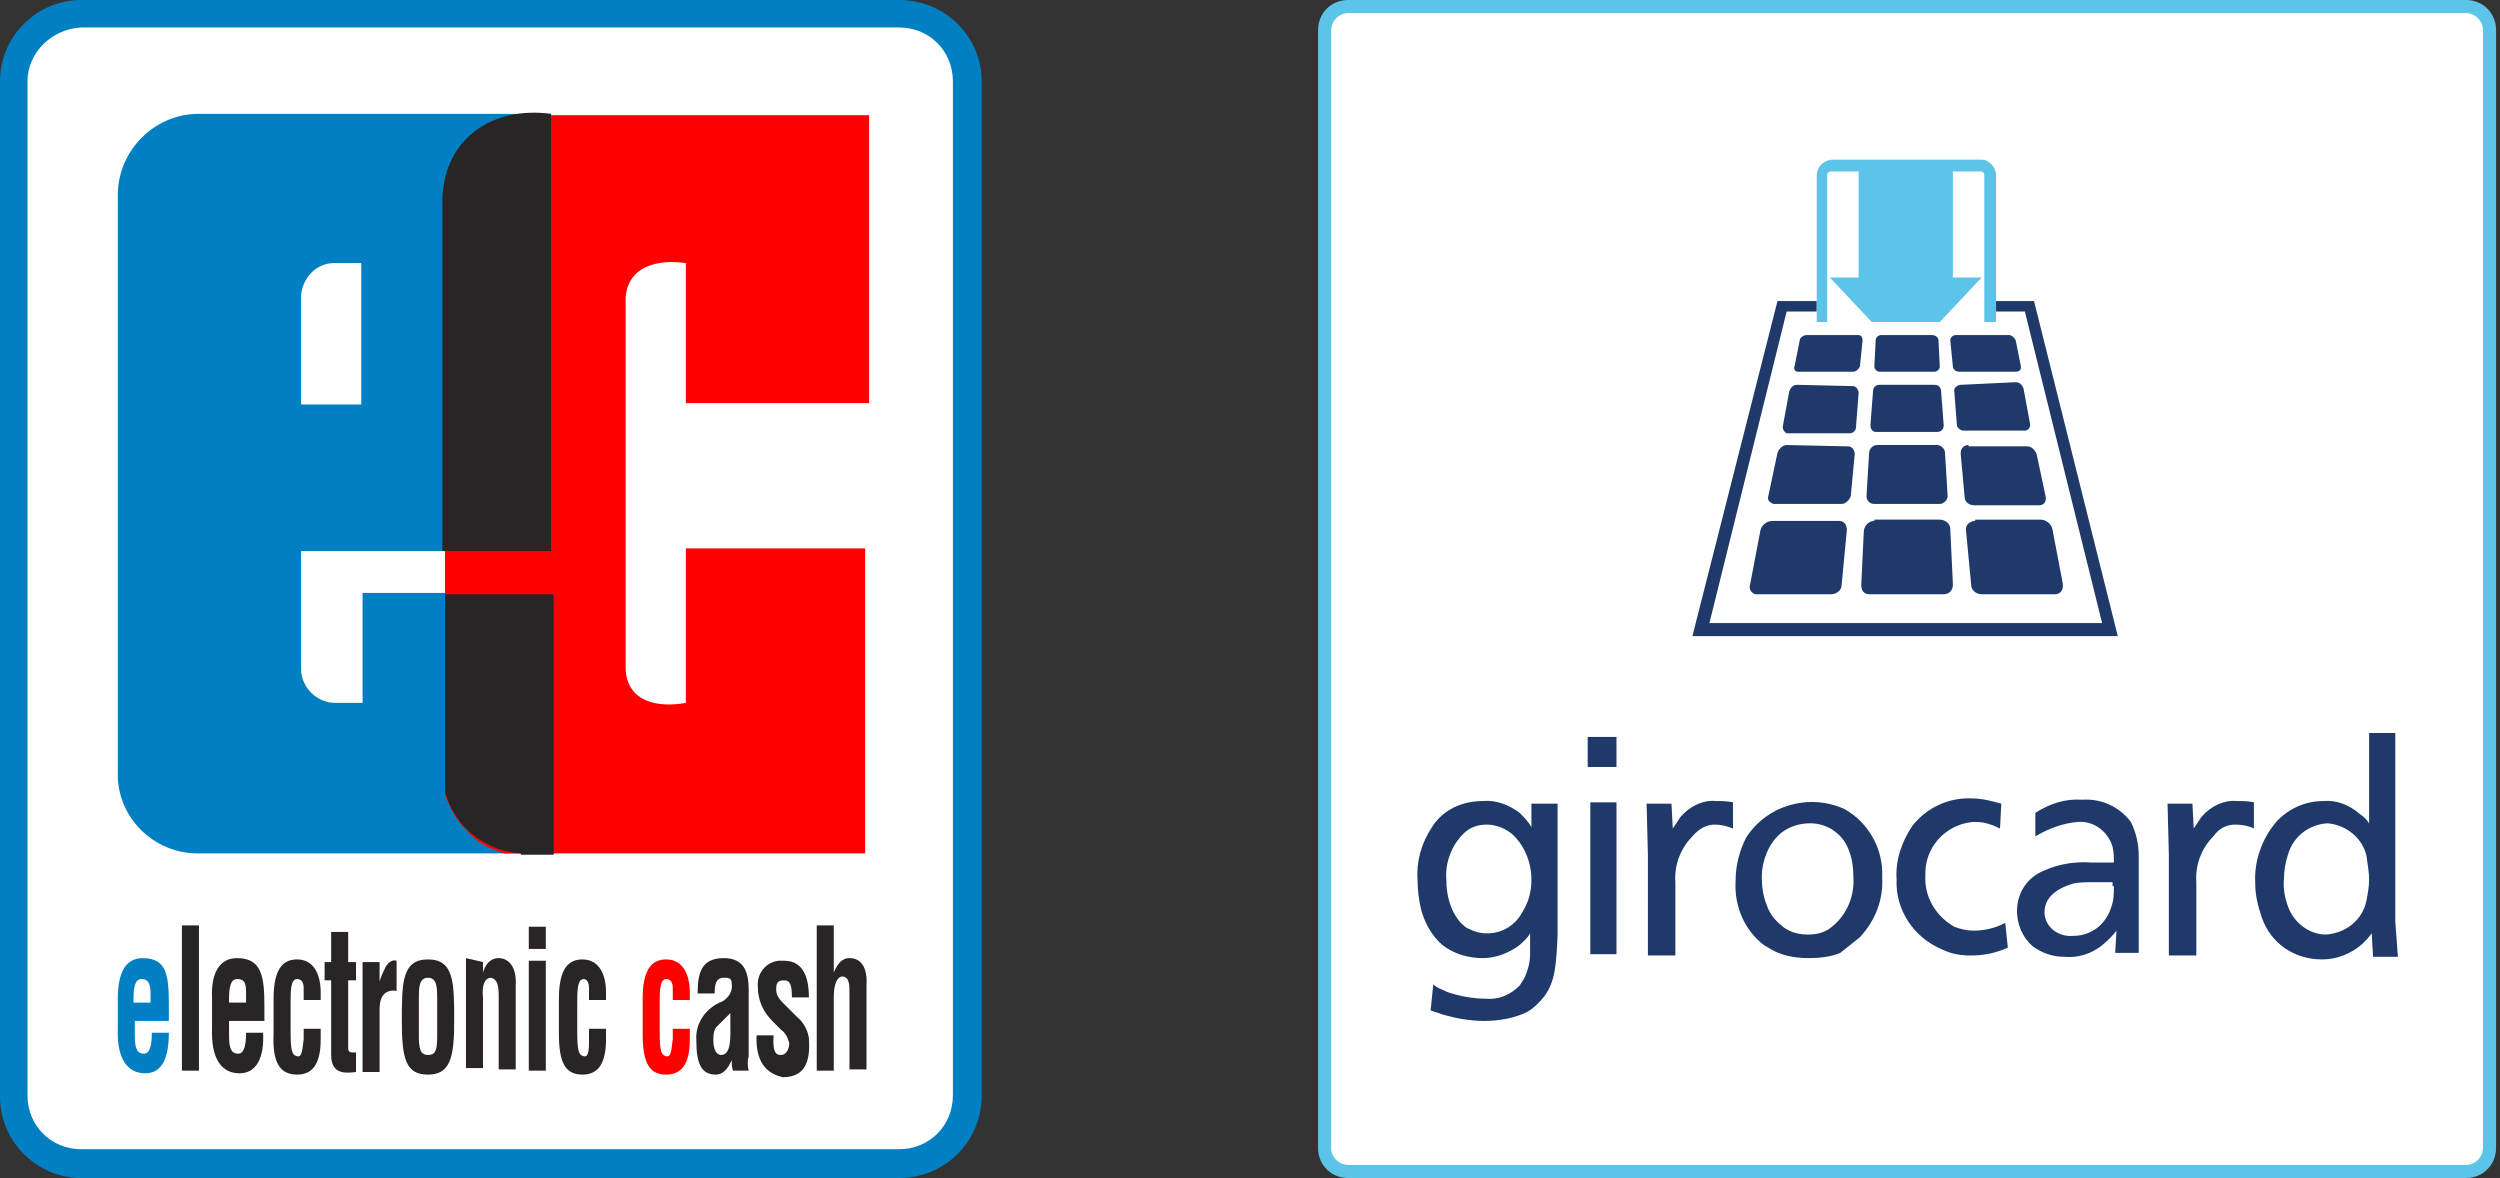 <?xml version="1.0" encoding="UTF-8"?><svg version="1.1" id="Ebene_1" xmlns="http://www.w3.org/2000/svg" x="0" y="0" width="191" height="90" style="enable-background:new 0 0 191 90" xml:space="preserve"><rect width="100%" height="100%" fill="#333333" stroke="none"/><style>.st0,.st1,.st4,.st5{fill-rule:evenodd;clip-rule:evenodd;fill:#fff}.st1,.st4,.st5{fill:#007fc3}.st4,.st5{fill:#5dc4e9}.st5{fill:#1f3a6a}</style><path class="st0" d="M1.1 6.2c0-2.8 2.3-5.1 5.1-5.1h62.5c2.8 0 5.1 2.3 5.1 5.1v77.5c0 2.8-2.3 5.1-5.1 5.1H6.2c-2.8 0-5.1-2.3-5.1-5.1V6.2z"/><path class="st1" d="M68.7 90H6.2C2.8 90 0 87.2 0 83.8V6.2C0 2.8 2.8 0 6.2 0h62.5C72.2 0 75 2.8 75 6.2v77.5c0 3.5-2.8 6.3-6.3 6.3zM6.2 2.1C4 2.2 2.1 4 2.1 6.2v77.5c0 2.3 1.8 4.1 4.1 4.1h62.5c2.3 0 4.1-1.8 4.1-4.1V6.2c0-2.3-1.8-4.1-4.1-4.1H6.2z"/><path class="st1" d="M23 22.6v8.3h4.6V20.1h-2.1c-1.3 0-2.4 1.1-2.5 2.5zm0 28.5c0 1.4 1.2 2.6 2.6 2.6h2.1v-8.4h14.4v19.9h-27c-3.4 0-6.2-2.8-6.1-6.2V15.1c-.1-3.4 2.6-6.3 6-6.4H42.1v33.4H23v9M10.2 76.6h1.3v-.7c0-.8-.2-1.1-.7-1.1s-.6.7-.6 1.5v.3zM9 78.5v-2.2c0-2 .6-3.1 1.9-3.1 1.9 0 2 1.4 2 3.7V78h-2.6v1.2c0 1.1.3 1.3.7 1.3s.6-.5.6-1.6h1.3c0 1.9-.5 3.1-1.8 3.1S8.9 81 9 78.5"/><path d="M66.1 65.2H38.5l-.3-.1-.2-.1-.3-.1c-.8-.3-1.5-.8-2.1-1.5-.6-.6-1.1-1.4-1.4-2.2l-.1-.2-.1-.3V15.1c0-1.7.6-3.2 1.8-4.4.6-.6 1.3-1.1 2.1-1.4l.3-.1.2-.2.3-.1.3-.1h27.4v22h-14V20.1c-2.1-.3-4.4.2-4.6 2.6v28.4c.1 2.5 2.4 3 4.6 2.6V41.9h13.7V65M52.7 76.4h-1.3v-.9c0-.5-.2-.7-.5-.7-.5 0-.5.9-.5 1.9v2c0 1.6.1 1.9.5 2 .4.1.4-.6.5-1.3v-.8h1.3v.8c0 1.7-.5 2.7-1.8 2.7s-1.8-.9-1.8-3.1v-2.7c0-2.4.8-3 1.8-3 1.3 0 1.8 1.2 1.8 2.5v.6" style="fill-rule:evenodd;clip-rule:evenodd;fill:red"/><path d="M39.8 65.2c-1.6-.1-3.1-.8-4.2-1.9-.6-.6-1.1-1.4-1.4-2.2l-.1-.3-.1-.3V45.4h8.3v19.9h-2.5zm-6-50.1c.2-4.6 3.9-7 8.3-6.4v33.4h-8.3v-27M13.9 70.7h1.3v11.1h-1.3V70.7zm3.6 5.9h1.3v-.7c0-.8-.1-1.1-.7-1.1-.5 0-.6.7-.6 1.5v.3zm-1.3 1.9v-2.2c-.1-2 .6-3.1 1.9-3.1 1.9 0 2.1 1.4 2.1 3.7V78h-2.7v1.2c0 1.1.3 1.3.7 1.3.4 0 .6-.5.6-1.6h1.3c.1 1.9-.5 3.1-1.8 3.1s-2.2-1-2.1-3.5m8.3-2.1h-1.3v-.9c0-.5-.2-.7-.5-.7-.5 0-.5.9-.5 1.9v2c0 1.6.1 1.9.5 2 .4.1.4-.6.5-1.3v-.8h1.3v.8c0 1.7-.5 2.7-1.8 2.7s-1.9-.9-1.8-3.1v-2.7c0-2.4.8-3 1.8-3 1.3 0 1.8 1.2 1.8 2.5v.6m2.7 4v1.5c-.8.1-1.9.2-1.9-1.3v-5.7h-.5v-1.4h.5v-2.3h1.3v2.3h.6v1.4h-.6v5.2c0 .4.4.3.6.3m1.8-6.9V75c.1-.4.3-.8.5-1.2.2-.3.5-.5.8-.4v2.3c-.7-.1-1.3.2-1.3 1.4v4.8h-1.3v-8.4H29m3.7 8.6c-1.7 0-2-1.2-2-4.1 0-2.9 0-4.7 2-4.7s2 1.8 2 4.7c0 2.8-.3 4.1-2 4.1zm-.7-5.8v2.8c0 1 .1 1.5.7 1.5s.7-.4.7-1.5v-2.8c0-.8 0-1.6-.7-1.6s-.7.8-.7 1.6m4.9-2.8v.8c.3-1 .9-1.1 1.2-1.1.7 0 1.4.6 1.3 2.1v6.4h-1.3v-5.6c0-.8-.1-1.3-.6-1.4-.5 0-.7.7-.6 1.5v5.4h-1.3v-8.4l1.3.3m4.8-1h-1.3v-1.7h1.3v1.7zm0 9.3h-1.3v-8.4h1.3v8.4zm4.6-5.4H45v-.9c0-.5-.2-.7-.4-.7-.5 0-.5.9-.5 1.9v2c0 1.6.1 1.9.5 2 .4.1.4-.6.4-1.3v-.8h1.3v.8c0 1.7-.5 2.7-1.8 2.7s-1.8-.9-1.8-3.1v-2.7c0-2.4.8-3 1.8-3 1.3 0 1.8 1.2 1.8 2.5v.6m9.5 1.9v-.9l-1.1 1.1c-.2.3-.2.7-.2 1 0 .6.2 1.1.6 1.1.8 0 .7-1.5.7-2.3zm1.4 3.5H56c-.1-.3-.1-.6-.1-.8-.3.7-.7 1.1-1.2 1.1-1.1 0-1.5-.8-1.5-2.6-.1-1.3.7-2.5 2-3 .5-.3.8-.8.7-1.4 0-.4-.3-.4-.6-.4-.6 0-.7.5-.7 1.2h-1.3c0-1.6.3-2.7 2-2.7s1.9 1.3 1.9 2.5v5c-.1.3-.1.7 0 1.1m.6-2.7h1.3c-.1 1.5.3 1.5.6 1.5s.6-.4.6-.9c-.1-.4-.3-.8-.6-1L59 78c-.7-.7-1.1-1.6-1.1-2.6-.1-1 .6-1.9 1.6-2h.4c1.3 0 1.9 1 1.9 2.8h-1.3c0-.9-.1-1.3-.6-1.3s-.6.2-.6.7c0 .4.2.7.5 1l1.1 1.1c.5.4.8 1 .9 1.6.1 1.5-.1 3-2 3-.8-.2-2.1-.7-2-3.2m5.9 2.7h-1.3V70.7h1.3v3.6c.4-1 .9-1.1 1.2-1.1.8 0 1.4.6 1.3 2.1v6.4h-1.3V76c0-.8 0-1.3-.5-1.4-.5 0-.7.7-.7 1.6v5.6" style="fill-rule:evenodd;clip-rule:evenodd;fill:#292526"/><path class="st0" d="M190.5 87.5c0 1.3-1 2.3-2.3 2.3h-85c-1.3 0-2.3-1-2.3-2.3v-85c0-1.3 1-2.3 2.3-2.3h85c1.3 0 2.3 1 2.3 2.3v85z"/><path class="st4" d="M188.4 0H103c-1.3 0-2.3 1-2.3 2.3v85.4c0 1.3 1 2.3 2.3 2.3h85.4c1.3 0 2.3-1 2.3-2.3V2.3c0-1.3-1-2.3-2.3-2.3m0 1c.7 0 1.3.6 1.3 1.3v85.4c0 .7-.6 1.3-1.3 1.3H103c-.7 0-1.3-.6-1.3-1.3V2.3c0-.7.6-1.3 1.3-1.3h85.4"/><path class="st5" d="M183 70.4V56h-2v6.9c-.2-.3-.4-.5-.7-.7-.8-.7-1.8-1.1-2.8-1-1.4 0-2.7.6-3.6 1.6-1.1 1.3-1.7 3-1.6 4.7 0 .9.2 1.7.5 2.6.7 2 2.5 3.2 4.6 3.2 1.1 0 2.2-.4 3.1-1.2.3-.3.5-.5.7-.8l.1 1.8h1.9l-.2-2.7m-2-3.2c0 .5-.1 1.1-.2 1.6-.3 1.5-1.6 2.5-3.1 2.6-1.2 0-2.3-.8-2.8-1.9-.3-.7-.5-1.6-.4-2.4 0-.6.1-1.2.3-1.8.4-1.4 1.6-2.3 3-2.4 1.4.1 2.7 1.1 3 2.5.1.7.2 1.3.2 1.8M170.8 63c.5 0 1 .1 1.4.3v-2c-.4-.1-.9-.1-1.3-.1-1-.1-2 .4-2.7 1.2l-.6.9-.1-1.9h-1.9l.1 3.9V73h2.1v-5.6c-.1-1.3.4-2.6 1.3-3.5.5-.7 1.1-.9 1.7-.9m-9.2 9.8h1.8v-7.4c0-.9-.2-1.8-.6-2.6-.9-1.2-2.3-1.8-3.7-1.7-1.3-.1-2.5.3-3.6 1v1.8c1-.6 2.1-1 3.2-1.1 1.1-.1 2.1.5 2.6 1.6.2.5.2 1 .2 1.5h-1.7c-1.2-.1-2.5.1-3.6.6-1.3.5-2.1 1.7-2.1 3.1 0 1 .4 2 1.2 2.7.7.5 1.5.8 2.4.8 1 .1 2-.2 2.8-.8.5-.4.9-.8 1.2-1.2l-.1 1.7zm-.1-5.1c0 .5 0 1.1-.2 1.6-.4 1.3-1.5 2.2-2.9 2.2-1.1.1-2.1-.6-2.2-1.7v-.1c0-1.3 1.2-1.9 2.2-2.2.5-.1 1-.1 1.5-.1h1.5v.3zM150.6 73c1 0 1.9-.2 2.8-.6l-.2-1.9c-.7.4-1.6.6-2.4.6-.5 0-1-.1-1.5-.3-1.4-.8-2.3-2.3-2.2-3.9-.1-2.1 1.5-3.9 3.6-4.1h.3c.6 0 1.2.2 1.8.5l.1-1.9c-.7-.2-1.5-.4-2.2-.4-1.8-.1-3.5.7-4.6 2.1-.8 1.2-1.3 2.6-1.2 4.1-.1 2.3 1.3 4.4 3.4 5.3.8.4 1.5.5 2.3.5m-8.5-1.4c1.2-1.3 1.8-2.9 1.7-4.6.1-2.2-1.1-4.2-2.9-5.2-2.7-1.2-5.9-.3-7.5 2.2-.5 1-.8 2.1-.8 3.3-.1 1.7.5 3.4 1.8 4.6.2.2.5.4.7.5.9.6 2 .8 3.1.8.8 0 1.7-.1 2.4-.4l1.5-1.2m-.5-4.6c.1 1.6-.6 3.1-1.9 4-.5.3-1 .4-1.6.4-.5 0-1-.1-1.4-.3-.2-.1-.4-.2-.6-.4-.5-.4-.9-.9-1.1-1.5-.3-.7-.4-1.5-.4-2.2 0-1.2.5-2.5 1.4-3.3.6-.5 1.4-.8 2.3-.8 1.4 0 2.6.9 3 2.2.2.5.3 1.2.3 1.9m-20.3-8.4h2.2v-2.3h-2.2v2.3zM118 76.1c.8-1.1.9-2.3 1-4.7v-10h-2v1.8c-.2-.4-.6-.8-.9-1.1-.8-.6-1.8-1-2.8-.9-.9 0-1.8.2-2.6.7-.5.3-1 .8-1.3 1.3-.8 1.2-1.2 2.6-1.1 4 0 .8.1 1.6.3 2.4.3 1 .8 1.9 1.6 2.6.9.7 2 1 3.1 1 1 0 2-.4 2.8-1 .3-.3.6-.5.8-.9v1.6c0 .5-.1 1-.3 1.5-.1.3-.3.6-.5.9-.7.7-1.6 1.1-2.6 1-1 0-2-.2-2.9-.5-.4-.2-.8-.3-1.1-.6l-.2 2 .9.3c1 .3 2.1.5 3.2.5s2.3-.2 3.3-.7c.5-.3.9-.7 1.3-1.2m-1-8.9c0 .9-.2 1.7-.7 2.5-.8 1.5-2.6 2-4 1.3-.3-.1-.5-.3-.7-.5-.8-.9-1.1-2.1-1.1-3.3-.1-1.3.4-2.6 1.3-3.5.5-.5 1.1-.7 1.8-.7s1.4.3 1.9.7c.9.8 1.5 2.1 1.5 3.5m6.5-5.9h-2v11.6h2V61.3zM131 63c.5 0 .9.1 1.4.3v-2c-.4-.1-.9-.1-1.3-.1-1-.1-2 .4-2.7 1.2l-.6.9-.1-1.9h-1.9l.1 3.9V73h2.1v-5.6c-.1-1.3.4-2.6 1.3-3.5.5-.6 1.1-.9 1.7-.9m24.4-40h-3v.8h2.3l5.9 23.8h-30l5.9-23.8h2.3V23h-3l-6.5 25.6h32.5L155.4 23z"/><path class="st4" d="M151.4 12.2H140c-.6 0-1.2.5-1.2 1.2v11.2h.8V13.4c0-.2.1-.3.3-.3h2.1v8.1h-2.2l3.2 3.4h5.2l3.2-3.4h-2.2v-8.1h2.1c.2 0 .3.1.3.3v11.2h.9V13.4c0-.6-.5-1.2-1.1-1.2"/><path class="st5" d="M143.7 25.6c-.2 0-.4.2-.4.4l-.1 2c0 .2.2.4.4.4h4.2c.2 0 .4-.2.4-.4l-.1-2c0-.2-.2-.4-.5-.4h-3.9zm5.7 0c-.2 0-.4.2-.4.4l.2 2c0 .2.2.4.5.4h4.3c.2 0 .4-.1.4-.3V28l-.4-2c-.1-.2-.3-.4-.5-.4h-4.1zm-11.4 0c-.2 0-.5.2-.5.4l-.4 2c-.1.2.1.4.2.4h4.3c.2 0 .4-.2.5-.4l.2-2c0-.2-.1-.4-.3-.4h-4zm-.7 3.8c-.3 0-.5.2-.6.5l-.5 2.7c0 .2.1.4.3.5h4.8c.3 0 .5-.2.5-.5l.2-2.6c0-.2-.2-.5-.4-.5l-4.3-.1zm6.3 0c-.3 0-.5.2-.5.5l-.2 2.6c0 .3.2.5.4.5h4.7c.3 0 .5-.2.5-.5l-.2-2.6c0-.3-.2-.5-.5-.5h-4.2zm6.2 0c-.2 0-.5.2-.5.4l.2 2.6c0 .3.3.5.5.5h4.7c.2 0 .4-.2.4-.4v-.1l-.5-2.7c-.1-.3-.3-.5-.6-.5l-4.2.2zM136.5 34c-.3 0-.6.3-.7.6l-.7 3.3c-.1.3.1.5.4.6H140.7c.3 0 .6-.3.7-.6l.3-3.2c0-.3-.2-.6-.5-.6h-.1l-4.6-.1zm6.9 0c-.3 0-.6.3-.6.6l-.2 3.3c0 .3.2.6.6.6h5c.3 0 .6-.3.6-.6l-.2-3.3c0-.3-.3-.6-.6-.6h-4.6zm7 0c-.3 0-.6.2-.6.6v.1l.3 3.3c0 .3.3.6.7.6h5c.3 0 .5-.2.5-.5V38l-.7-3.3c-.1-.3-.4-.6-.7-.6h-4.5zm-15 5.8c-.4 0-.8.3-.9.7l-.8 4.2c-.1.3.1.6.4.7h5.8c.4 0 .8-.3.8-.7l.4-4.2c0-.4-.2-.7-.6-.7h-5.1zm7.8 0c-.4 0-.7.3-.8.7l-.2 4.2c0 .4.2.7.6.7H148.5c.4 0 .7-.3.7-.7v-.1l-.2-4.2c0-.4-.4-.7-.8-.7h-5zm7.7 0c-.4 0-.7.3-.7.6v.1l.4 4.2c0 .4.4.7.8.7h5.6c.3 0 .6-.2.6-.6v-.2l-.8-4.2c-.1-.4-.5-.7-.9-.7h-5z"/></svg>